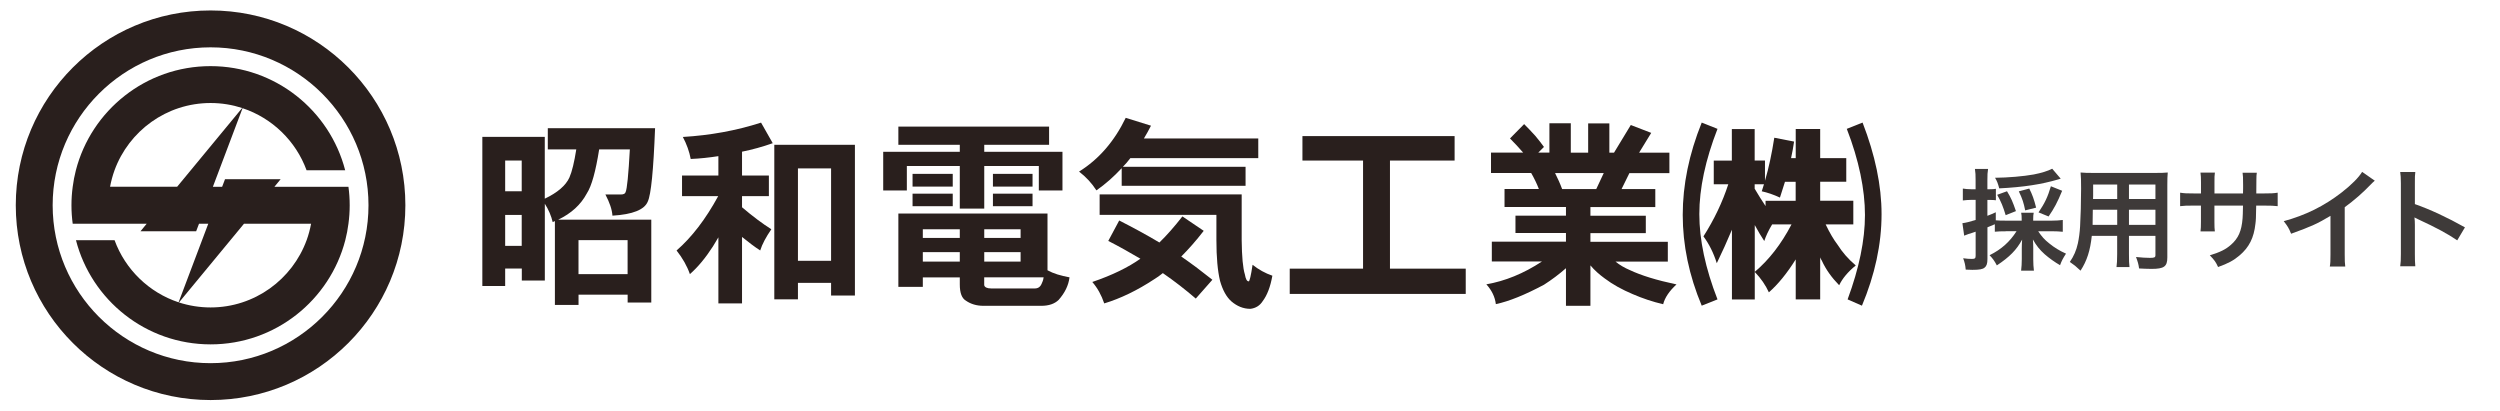 <?xml version="1.0" encoding="UTF-8"?>
<svg id="_レイヤー_1" data-name="レイヤー 1" xmlns="http://www.w3.org/2000/svg" width="521.31" height="85.6" viewBox="0 0 521.31 85.6">
  <defs>
    <style>
      .cls-1 {
        fill: #3e3a39;
      }

      .cls-2 {
        fill: #291f1d;
      }
    </style>
  </defs>
  <g>
    <path class="cls-1" d="M418.27,48.23c-.99,0-1.61.02-2.3.09v-1.56q-1.01.44-1.54.64v6.62c0,.94-.18,1.47-.6,1.79-.41.34-1.1.46-2.55.46-.39,0-.71-.02-1.38-.05-.09-1.01-.21-1.47-.53-2.37.81.11,1.24.14,1.82.14.64,0,.78-.14.78-.69v-4.99c-.74.25-.78.28-1.47.48-.37.14-.62.23-.92.35l-.37-2.6c.74-.09,1.54-.3,2.76-.67v-4.19h-.99c-.53,0-1.06.05-1.68.12v-2.48c.55.09,1.06.14,1.72.14h.94v-1.88c0-1.1-.02-1.61-.14-2.35h2.74c-.12.71-.14,1.24-.14,2.32v1.91h.51c.57,0,.9-.02,1.26-.09v2.39c-.39-.05-.69-.07-1.26-.07h-.51v3.31c.71-.28.97-.37,1.75-.74v1.68c.55.05,1.1.07,2.09.07h3.31v-.25c0-.64-.02-1.01-.11-1.4h2.62c-.09.39-.11.71-.11,1.4v.25h3.89c.83,0,1.61-.05,2.28-.14v2.46c-.67-.07-1.49-.11-2.28-.11h-2.85c.74,1.1,1.31,1.75,2.3,2.53,1.06.87,2.16,1.54,3.5,2.14-.62.97-.9,1.47-1.24,2.41-1.08-.62-2.25-1.45-3.2-2.28-1.06-.94-1.75-1.82-2.46-3.08.05.69.07,1.2.07,1.72v2.39c0,.94.05,1.66.14,2.39h-2.67c.09-.76.14-1.54.14-2.41v-2.32c0-.55.02-.92.07-1.75-1.15,2.14-2.62,3.63-5.27,5.38-.48-.92-.92-1.52-1.52-2.12,2.46-1.22,4.23-2.81,5.63-5.01h-2.23ZM429.7,37.26c-.21.05-.25.07-.53.16-3.5,1.03-7.27,1.61-12.28,1.86-.3-1.1-.44-1.45-.87-2.21,2.64-.02,5.96-.3,8.07-.69,1.56-.3,2.99-.74,3.84-1.2l1.77,2.07ZM418.23,44.87c-.55-1.82-.94-2.78-1.77-4.25l2.05-.74c.85,1.4,1.2,2.21,1.86,4.14l-2.14.85ZM422.3,43.88c-.32-1.61-.57-2.39-1.33-3.98l2.18-.58c.62,1.2,1.01,2.28,1.43,3.98l-2.28.57ZM425.08,44.29c1.33-1.98,1.91-3.2,2.58-5.45l2.35.94c-.99,2.41-1.66,3.66-2.83,5.36l-2.09-.85Z"/>
    <path class="cls-1" d="M436.19,49.17c-.32,3.06-1.01,5.22-2.35,7.27-.97-.92-1.29-1.17-2.23-1.82.83-1.2,1.36-2.42,1.68-3.89.23-1.08.39-2.28.46-3.52.12-1.93.21-5.2.21-7.91,0-1.66-.02-2.39-.11-3.33.8.07,1.4.09,2.64.09h12.9c1.29,0,1.93-.02,2.64-.09-.07.78-.09,1.36-.09,2.6v15.11c0,1.91-.69,2.39-3.31,2.39-.71,0-1.89-.05-2.58-.09-.11-.87-.28-1.43-.64-2.39,1.15.12,2.16.18,2.9.18.94,0,1.15-.09,1.15-.57v-4.02h-5.52v3.77c0,1.33.02,2.07.11,2.74h-2.71c.09-.69.14-1.36.14-2.71v-3.79h-5.29ZM441.48,43.74h-5.08c0,.67-.02,1.13-.02,1.45-.02,1.08-.02,1.24-.02,1.7h5.13v-3.15ZM441.48,38.48h-5.01v2.37l-.02.64h5.04v-3.01ZM449.46,41.49v-3.01h-5.52v3.01h5.52ZM449.46,46.89v-3.15h-5.52v3.15h5.52Z"/>
    <path class="cls-1" d="M467.72,40.34l.02-1.03v-.74c0-1.52-.02-2.02-.11-2.55h2.97c-.07.53-.09.64-.09,1.54q0,1.4-.02,2.78h1.47c1.63,0,2.09-.02,2.99-.16v2.81c-.8-.09-1.43-.12-2.94-.12h-1.54c-.05,2.76-.05,2.92-.16,3.79-.32,2.94-1.31,4.9-3.31,6.6-1.24,1.06-2.37,1.66-4.48,2.42-.44-.99-.74-1.43-1.72-2.44,2.18-.67,3.29-1.22,4.39-2.18,1.56-1.36,2.23-2.87,2.44-5.52.05-.53.05-1.08.09-2.67h-5.96v3.45c0,.97.02,1.33.09,1.93h-2.99c.07-.51.09-1.13.09-1.98v-3.4h-1.4c-1.52,0-2.14.02-2.94.12v-2.81c.9.14,1.36.16,2.99.16h1.36v-2.3c0-.97-.02-1.45-.11-2.05h3.01c-.09.76-.09.8-.09,1.98v2.37h5.98Z"/>
    <path class="cls-1" d="M495.21,37.67c-.39.34-.51.44-.85.8-1.72,1.79-3.45,3.29-5.43,4.74v9.82c0,1.26.02,1.93.11,2.55h-3.22c.12-.67.14-1.13.14-2.48v-8.09c-2.69,1.61-3.98,2.21-8.21,3.73-.48-1.2-.74-1.59-1.54-2.62,4.55-1.24,8.42-3.15,12.07-5.98,2.05-1.59,3.61-3.17,4.28-4.3l2.64,1.84Z"/>
    <path class="cls-1" d="M500.5,55.54c.11-.74.14-1.36.14-2.58v-14.74c0-1.13-.05-1.72-.14-2.35h3.15c-.09.69-.09.99-.09,2.41v4.28c3.15,1.1,6.76,2.78,10.44,4.85l-1.61,2.71c-1.91-1.31-4.3-2.62-8.14-4.39-.53-.25-.6-.28-.78-.39.07.64.09.92.09,1.56v6.07c0,1.2.02,1.79.09,2.55h-3.15Z"/>
  </g>
  <g>
    <path class="cls-2" d="M43.91,2.18C21.48,2.18,3.29,20.37,3.29,42.8s18.18,40.62,40.62,40.62,40.62-18.18,40.62-40.62S66.34,2.18,43.91,2.18ZM43.91,75.73c-18.16,0-32.93-14.77-32.93-32.93S25.75,9.87,43.91,9.87s32.93,14.77,32.93,32.93-14.77,32.93-32.93,32.93Z"/>
    <path class="cls-2" d="M72.65,38.95h-15.43l1.3-1.58h-11.6l-.6,1.58h-1.93l6.19-16.39c6.18,2.05,11.12,6.85,13.35,12.95h8.05c-3.23-12.49-14.58-21.72-28.08-21.72s-24.85,9.23-28.08,21.72c-.29,1.12-.51,2.27-.66,3.44-.17,1.26-.26,2.54-.26,3.85s.09,2.59.26,3.85h15.43l-1.3,1.58h11.61l.6-1.58h1.93l-6.19,16.39c-6.18-2.05-11.12-6.85-13.35-12.95h-8.05c3.23,12.49,14.58,21.72,28.08,21.72s24.85-9.23,28.08-21.72c.29-1.12.51-2.27.66-3.44.17-1.26.26-2.54.26-3.85s-.09-2.59-.26-3.85ZM22.95,38.95c.22-1.18.53-2.33.93-3.44,2.98-8.17,10.83-14.03,20.03-14.03,2.3,0,4.52.37,6.59,1.04l-13.56,16.42h-13.99ZM63.94,50.08c-2.98,8.17-10.84,14.03-20.03,14.03-2.3,0-4.52-.37-6.59-1.04l13.56-16.42h13.99c-.22,1.18-.53,2.33-.93,3.44Z"/>
  </g>
  <g>
    <path class="cls-2" d="M105.34,56.02v3.62h-4.76v-31.1h13.02v12.89c2.65-1.26,4.38-2.74,5.14-4.42.55-1.26,1.01-3.2,1.43-5.86h-5.94v-4.42h22.37c-.34,8.76-.84,13.86-1.52,15.29-.67,1.69-3.12,2.7-7.37,2.95-.08-1.26-.59-2.74-1.47-4.42h3.29c.51,0,.84-.17.93-.51.29-.63.59-3.58.88-8.89h-6.4c-.72,4.55-1.56,7.63-2.57,9.18-1.26,2.36-3.24,4.17-5.98,5.48h19.42v17.27h-4.93v-1.64h-10.24v2.15h-4.93v-17.49c-.17.08-.34.17-.46.21-.29-1.26-.84-2.57-1.64-3.83v16.01h-4.8v-2.49h-3.45ZM105.34,33.48v6.4h3.45v-6.4h-3.45ZM105.34,44.82v6.45h3.45v-6.45h-3.45ZM130.87,57.16v-7.08h-10.24v7.08h10.24Z"/>
    <path class="cls-2" d="M161.13,29.86c-2.15.76-4.3,1.35-6.4,1.77v4.97h5.6v4.3h-5.6v2.32c2.23,1.9,4.26,3.41,6.11,4.59-1.1,1.6-1.9,3.08-2.32,4.42-1.18-.76-2.44-1.73-3.79-2.82v13.86h-4.93v-13.78c-.42.67-.8,1.31-1.14,1.9-1.52,2.36-3.12,4.3-4.8,5.77-.59-1.69-1.52-3.33-2.78-4.93,3.16-2.74,6.07-6.53,8.68-11.33h-7.54v-4.3h7.58v-4.04c-1.94.3-3.88.51-5.77.59-.29-1.56-.84-3.08-1.64-4.59,5.65-.34,11.08-1.31,16.31-2.99l2.44,4.3ZM166.39,58.97v3.45h-4.93V30.2h16.81v31.43h-4.97v-2.65h-6.91ZM166.39,35.12v19.26h6.91v-19.26h-6.91Z"/>
    <path class="cls-2" d="M218.76,26.4v3.79h-13.52v1.47h16.31v8.05h-4.93v-5.1h-11.38v8.89h-5.1v-8.89h-11.04v5.1h-4.93v-8.05h15.97v-1.47h-12.81v-3.79h31.43ZM218.43,44.52v11.84c1.22.67,2.74,1.14,4.59,1.47-.21,1.69-.97,3.24-2.28,4.72-.84.8-2.02,1.22-3.62,1.22h-12.05c-1.43,0-2.65-.38-3.62-1.05-.89-.51-1.31-1.64-1.31-3.41v-1.47h-7.71v1.98h-5.1v-15.29h31.09ZM198.67,36.26v2.65h-8.38v-2.65h8.38ZM198.67,40.39v2.61h-8.38v-2.61h8.38ZM200.14,49.62v-1.81h-7.71v1.81h7.71ZM200.14,54.55v-1.98h-7.71v1.98h7.71ZM205.24,49.62h7.58v-1.81h-7.58v1.81ZM205.24,54.55h7.58v-1.98h-7.58v1.98ZM205.24,59.48c.08.42.59.67,1.47.67h9.06c.67,0,1.14-.3,1.43-.97.17-.34.34-.76.42-1.35h-12.39v1.64ZM215.31,36.26v2.65h-8.26v-2.65h8.26ZM215.31,40.39v2.61h-8.26v-2.61h8.26Z"/>
    <path class="cls-2" d="M240,26.23c-.51.97-.97,1.85-1.47,2.65h23.85v4.09h-26.67c-.51.67-1.05,1.31-1.56,1.81h25.58v3.96h-25.83v-3.67c-1.64,1.77-3.41,3.33-5.27,4.63-.97-1.52-2.19-2.82-3.62-3.92,4.13-2.57,7.37-6.32,9.73-11.21l5.27,1.64ZM251,48.14c-1.6,2.07-3.16,3.83-4.68,5.35,2.32,1.6,4.47,3.24,6.49,4.85l-3.46,3.92c-2.15-1.85-4.42-3.62-6.87-5.31-.63.51-1.22.93-1.77,1.26-3.58,2.36-7.08,4.04-10.45,5.06-.59-1.73-1.39-3.2-2.49-4.47,4.21-1.43,7.54-3.08,10.03-4.85-2.15-1.26-4.38-2.53-6.7-3.71l2.28-4.26c2.99,1.52,5.77,3.03,8.38,4.59,1.52-1.47,3.12-3.29,4.8-5.44l4.42,2.99ZM258.92,40.56v9.52c.04,3.45.25,5.81.67,7.16.17.97.42,1.43.8,1.43.17,0,.46-1.14.8-3.46,1.26,1.01,2.65,1.77,4.13,2.28-.42,2.36-1.1,4.09-2.02,5.31-.59.93-1.47,1.47-2.57,1.6-1.47,0-2.78-.55-3.96-1.56-1.01-.89-1.81-2.32-2.36-4.26-.51-2.11-.76-4.97-.76-8.51v-5.27h-24.35v-4.26h29.62Z"/>
    <path class="cls-2" d="M303.32,28.38v5.1h-13.48v22.54h15.8v5.27h-36.7v-5.27h15.29v-22.54h-12.64v-5.1h31.73Z"/>
    <path class="cls-2" d="M327.55,25.73v6.11h3.62v-6.11h4.42v6.11h.97l3.5-5.77,4.26,1.64-2.53,4.13h6.32v4.26h-8.34l-1.64,3.33h7.04v3.75h-13.53v1.81h11.55v3.62h-11.55v1.81h16.14v4.13h-10.91c.88.72,1.9,1.31,2.99,1.77,2.32,1.1,5.56,2.11,9.73,2.99-1.52,1.39-2.44,2.78-2.78,4.13-2.19-.51-4.3-1.22-6.36-2.11-2.19-.93-4.13-1.98-5.86-3.29-1.1-.8-2.11-1.69-2.95-2.7v8.43h-5.1v-7.84c-1.43,1.26-2.95,2.4-4.59,3.45-3.96,2.11-7.29,3.46-10.03,4.04-.17-1.47-.84-2.87-1.98-4.13,3.88-.67,7.75-2.23,11.59-4.76h-10.45v-4.13h15.46v-1.81h-10.53v-3.62h10.53v-1.81h-12.81v-3.75h7.16c-.42-1.1-.97-2.23-1.6-3.33h-8.38v-4.26h6.7c-.84-.97-1.73-1.94-2.74-2.95l2.95-2.99c.76.76,1.52,1.56,2.32,2.44.72.84,1.31,1.64,1.81,2.32l-1.18,1.18h2.32v-6.11h4.47ZM332.86,39.42l1.56-3.33h-10.15c.55,1.1,1.05,2.19,1.47,3.33h7.12Z"/>
    <path class="cls-2" d="M358.14,26.87c-2.53,6.49-3.79,12.43-3.79,17.78s1.26,11.29,3.79,17.78l-3.29,1.31c-2.65-6.32-3.96-12.64-3.96-18.92s1.31-12.68,3.96-19.26l3.29,1.31ZM361.13,33.48v-6.57h4.76v6.57h2.15v4.21c.8-2.7,1.43-5.69,1.94-8.97l4.13.8c-.17,1.18-.38,2.32-.63,3.45h.97v-6.07h5.1v6.07h5.44v4.93h-5.44v3.96h6.91v4.93h-5.77c.84,1.77,1.69,3.2,2.53,4.3.93,1.47,2.15,2.91,3.75,4.26-1.64,1.35-2.78,2.7-3.46,4.13-1.56-1.6-2.78-3.29-3.62-5.14-.13-.21-.25-.42-.34-.67v8.76h-5.1v-8.34c-1.85,2.95-3.71,5.22-5.6,6.87-.67-1.47-1.64-2.91-2.95-4.26,2.95-2.49,5.52-5.77,7.67-9.9h-4.04c-.76,1.26-1.31,2.44-1.64,3.46-.63-.97-1.31-2.06-1.98-3.33v15.51h-4.76v-14.54c-.97,2.32-2.02,4.63-3.16,6.99-.67-2.15-1.6-4-2.78-5.6,2.23-3.5,3.96-7.12,5.18-10.87h-3.03v-4.93h3.79ZM374.44,37.91h-2.23c-.34,1.1-.72,2.19-1.05,3.29-1.35-.63-2.61-1.05-3.79-1.31.17-.51.3-.97.46-1.47h-1.94v.93c.8,1.35,1.56,2.57,2.27,3.62v-1.1h6.28v-3.96ZM392.35,44.65c0,6.28-1.39,12.64-4.09,19.09l-2.99-1.31c2.4-6.49,3.62-12.35,3.62-17.61s-1.26-11.46-3.79-17.95l3.29-1.31c2.61,6.74,3.96,13.1,3.96,19.09Z"/>
  </g>
</svg>